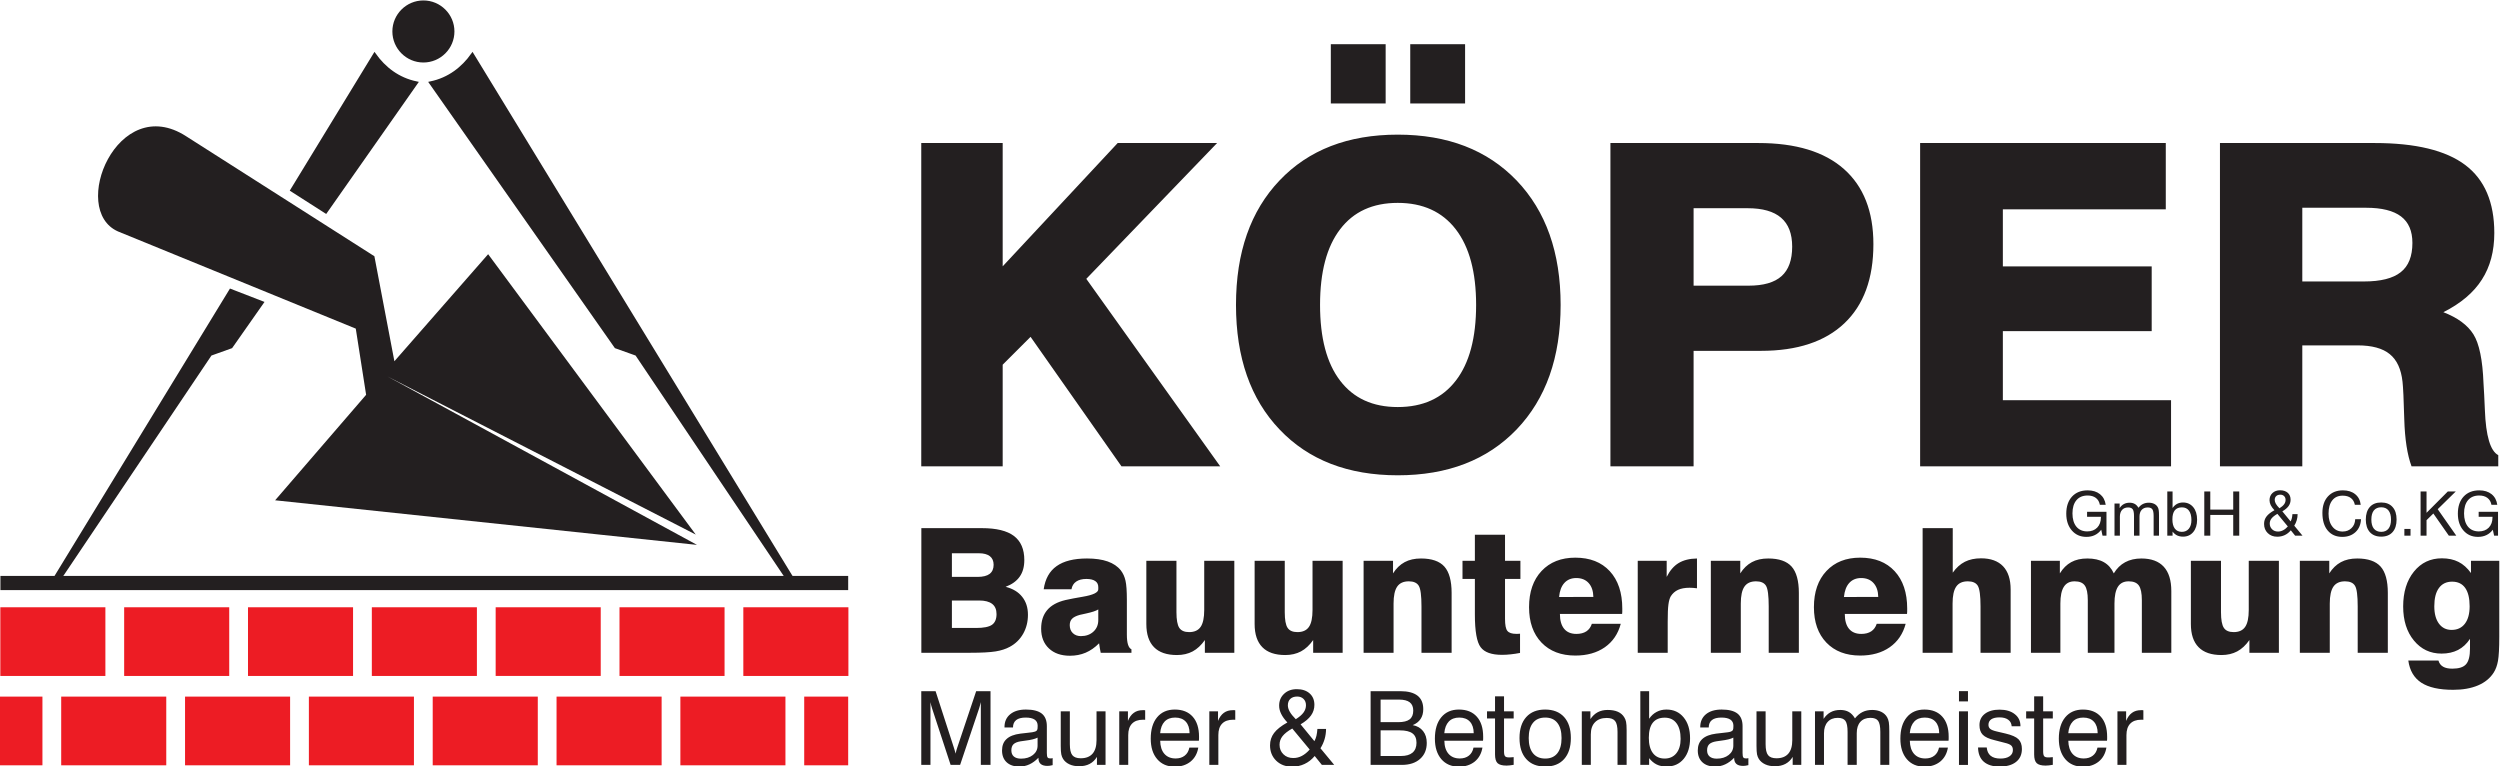 <?xml version="1.0" encoding="UTF-8" standalone="no"?>
<svg
   xmlns:dc="http://purl.org/dc/elements/1.1/"
   xmlns:cc="http://creativecommons.org/ns#"
   xmlns:rdf="http://www.w3.org/1999/02/22-rdf-syntax-ns#"
   xmlns:svg="http://www.w3.org/2000/svg"
   xmlns="http://www.w3.org/2000/svg"
   xmlns:sodipodi="http://sodipodi.sourceforge.net/DTD/sodipodi-0.dtd"
   xmlns:inkscape="http://www.inkscape.org/namespaces/inkscape"
   inkscape:version="1.0 (4035a4fb49, 2020-05-01)"
   sodipodi:docname="Logo.svg"
   viewBox="0 0 257.755 79.021"
   height="79.021"
   width="257.755"
   xml:space="preserve"
   id="svg2"
   version="1.1"><defs
     id="defs6"><clipPath
       id="clipPath18"
       clipPathUnits="userSpaceOnUse"><path
         id="path16"
         d="M 0,167.244 H 252.283 V 0 H 0 Z" /></clipPath></defs><sodipodi:namedview
     inkscape:current-layer="g10"
     inkscape:window-maximized="1"
     inkscape:window-y="22"
     inkscape:window-x="-8"
     inkscape:cy="70.766931"
     inkscape:cx="128.98199"
     inkscape:zoom="2.9385798"
     showgrid="false"
     inkscape:document-rotation="0"
     id="namedview4"
     inkscape:window-height="1027"
     inkscape:window-width="1920"
     inkscape:pageshadow="2"
     inkscape:pageopacity="0"
     guidetolerance="10"
     gridtolerance="10"
     objecttolerance="10"
     borderopacity="1"
     bordercolor="#666666"
     pagecolor="#ffffff" /><g
     transform="matrix(1.333,0,0,-1.333,-39.207,182.263)"
     inkscape:label="Logo"
     inkscape:groupmode="layer"
     id="g10"><g
       id="g12"><g
         clip-path="url(#clipPath18)"
         id="g14"><g
           transform="translate(62.161,136.697)"
           id="g20"><path
             id="path22"
             style="fill:#231f20;fill-opacity:1;fill-rule:evenodd;stroke:none"
             d="M 0,0 C 1.323,0 2.4,-1.077 2.4,-2.399 2.4,-3.722 1.323,-4.8 0,-4.8 c -1.322,0 -2.4,1.078 -2.4,2.401 C -2.4,-1.077 -1.322,0 0,0" /></g><g
           transform="translate(65.954,132.525)"
           id="g24"><path
             id="path26"
             style="fill:#231f20;fill-opacity:1;fill-rule:evenodd;stroke:none"
             d="m 0,0 24.725,-40.496 -0.406,-0.014 -11.631,17.307 -1.601,0.572 -14.329,20.433 C -1.803,-1.895 -0.754,-1.06 0,0" /></g><g
           transform="translate(65.954,132.525)"
           id="g28"><path
             id="path30"
             style="fill:none;stroke:#231f20;stroke-width:0.216;stroke-linecap:butt;stroke-linejoin:miter;stroke-miterlimit:2.613;stroke-dasharray:none;stroke-opacity:1"
             d="m 0,0 24.725,-40.496 -0.406,-0.014 -11.631,17.307 -1.601,0.572 -14.329,20.433 C -1.803,-1.895 -0.754,-1.06 0,0 Z" /></g><g
           transform="translate(29.446,91.638)"
           id="g32"><path
             id="path34"
             style="fill:none;stroke:#231f20;stroke-width:1.097;stroke-linecap:butt;stroke-linejoin:miter;stroke-miterlimit:2.613;stroke-dasharray:none;stroke-opacity:1"
             d="M 0,0 H 65.57" /></g><path
           id="path36"
           style="fill:#ed1c24;fill-opacity:1;fill-rule:nonzero;stroke:none"
           d="m 29.438,89.762 h 8.126 v -5.313 h -8.126 z" /><path
           id="path38"
           style="fill:#ed1c24;fill-opacity:1;fill-rule:nonzero;stroke:none"
           d="m 29.405,82.852 h 3.29 v -5.314 h -3.29 z" /><path
           id="path40"
           style="fill:#ed1c24;fill-opacity:1;fill-rule:nonzero;stroke:none"
           d="m 39.016,89.762 h 8.126 v -5.313 h -8.126 z" /><path
           id="path42"
           style="fill:#ed1c24;fill-opacity:1;fill-rule:nonzero;stroke:none"
           d="m 34.146,82.852 h 8.126 v -5.314 h -8.126 z" /><path
           id="path44"
           style="fill:#ed1c24;fill-opacity:1;fill-rule:nonzero;stroke:none"
           d="M 48.594,89.762 H 56.72 V 84.449 H 48.594 Z" /><path
           id="path46"
           style="fill:#ed1c24;fill-opacity:1;fill-rule:nonzero;stroke:none"
           d="m 43.725,82.852 h 8.126 v -5.314 h -8.126 z" /><path
           id="path48"
           style="fill:#ed1c24;fill-opacity:1;fill-rule:nonzero;stroke:none"
           d="m 58.172,89.762 h 8.127 v -5.313 h -8.127 z" /><path
           id="path50"
           style="fill:#ed1c24;fill-opacity:1;fill-rule:nonzero;stroke:none"
           d="m 53.303,82.852 h 8.126 v -5.314 h -8.126 z" /><path
           id="path52"
           style="fill:#ed1c24;fill-opacity:1;fill-rule:nonzero;stroke:none"
           d="m 67.75,89.762 h 8.127 V 84.449 H 67.75 Z" /><path
           id="path54"
           style="fill:#ed1c24;fill-opacity:1;fill-rule:nonzero;stroke:none"
           d="m 62.881,82.852 h 8.127 v -5.314 h -8.127 z" /><path
           id="path56"
           style="fill:#ed1c24;fill-opacity:1;fill-rule:nonzero;stroke:none"
           d="m 77.328,89.762 h 8.126 v -5.313 h -8.126 z" /><path
           id="path58"
           style="fill:#ed1c24;fill-opacity:1;fill-rule:nonzero;stroke:none"
           d="m 72.459,82.852 h 8.127 v -5.314 h -8.127 z" /><path
           id="path60"
           style="fill:#ed1c24;fill-opacity:1;fill-rule:nonzero;stroke:none"
           d="m 86.906,89.762 h 8.127 v -5.313 h -8.127 z" /><path
           id="path62"
           style="fill:#ed1c24;fill-opacity:1;fill-rule:nonzero;stroke:none"
           d="m 82.037,82.852 h 8.126 v -5.314 h -8.126 z" /><path
           id="path64"
           style="fill:#ed1c24;fill-opacity:1;fill-rule:nonzero;stroke:none"
           d="m 91.615,82.852 h 3.401 v -5.314 h -3.401 z" /><g
           transform="translate(67.168,117.071)"
           id="g66"><path
             id="path68"
             style="fill:#231f20;fill-opacity:1;fill-rule:evenodd;stroke:none"
             d="m 0,0 -7.251,-8.28 -1.547,8.121 -14.555,9.277 c -5.314,3.442 -9.068,-5.686 -5.278,-7.358 l 18.393,-7.517 0.8,-5.119 -7.038,-8.159 32.629,-3.449 -23.945,13.03 23.85,-12.233 L 0,0" /></g><g
           transform="translate(47.245,114.281)"
           id="g70"><path
             id="path72"
             style="fill:#231f20;fill-opacity:1;fill-rule:evenodd;stroke:none"
             d="m 0,0 -13.585,-22.252 0.405,-0.014 11.632,17.307 1.599,0.572 2.408,3.434 z" /></g><g
           transform="translate(47.245,114.281)"
           id="g74"><path
             id="path76"
             style="fill:none;stroke:#231f20;stroke-width:0.216;stroke-linecap:butt;stroke-linejoin:miter;stroke-miterlimit:2.613;stroke-dasharray:none;stroke-opacity:1"
             d="m 0,0 -13.585,-22.252 0.405,-0.014 11.632,17.307 1.599,0.572 2.408,3.434 z" /></g><g
           transform="translate(58.383,132.525)"
           id="g78"><path
             id="path80"
             style="fill:#231f20;fill-opacity:1;fill-rule:evenodd;stroke:none"
             d="m 0,0 -6.413,-10.506 2.644,-1.69 7.012,9.998 C 1.804,-1.895 0.755,-1.06 0,0" /></g><g
           transform="translate(58.383,132.525)"
           id="g82"><path
             id="path84"
             style="fill:none;stroke:#231f20;stroke-width:0.216;stroke-linecap:butt;stroke-linejoin:miter;stroke-miterlimit:2.613;stroke-dasharray:none;stroke-opacity:1"
             d="m 0,0 -6.413,-10.506 2.644,-1.69 7.012,9.998 C 1.804,-1.895 0.755,-1.06 0,0 Z" /></g><g
           transform="translate(100.668,100.665)"
           id="g86"><path
             id="path88"
             style="fill:#231f20;fill-opacity:1;fill-rule:evenodd;stroke:none"
             d="m 0,0 v 25.004 h 6.298 v -9.537 l 8.895,9.537 h 7.69 L 12.765,14.499 23.121,0 H 15.484 L 8.455,10.013 6.298,7.858 V 0 Z m 30.845,12.481 c 0,-2.549 0.514,-4.503 1.553,-5.858 1.037,-1.36 2.519,-2.04 4.456,-2.04 1.945,0 3.441,0.68 4.49,2.04 1.049,1.355 1.572,3.309 1.572,5.858 0,2.534 -0.523,4.485 -1.572,5.848 -1.049,1.361 -2.545,2.045 -4.49,2.045 -1.937,0 -3.419,-0.678 -4.456,-2.04 -1.039,-1.356 -1.553,-3.309 -1.553,-5.853 m -6.502,0 c 0,4.063 1.123,7.272 3.373,9.631 2.242,2.359 5.289,3.54 9.138,3.54 3.859,0 6.923,-1.181 9.196,-3.547 2.265,-2.369 3.402,-5.573 3.402,-9.624 0,-4.055 -1.137,-7.26 -3.402,-9.629 -2.273,-2.365 -5.337,-3.548 -9.196,-3.548 -3.849,0 -6.896,1.183 -9.138,3.541 -2.25,2.358 -3.373,5.569 -3.373,9.636 m 13.478,20.166 h 4.242 v -4.583 h -4.242 z m -6.143,0 h 4.241 V 28.064 H 31.678 Z M 59.737,13.971 h 4.247 c 1.154,0 2.006,0.243 2.555,0.737 0.551,0.492 0.823,1.256 0.823,2.281 0,0.997 -0.284,1.745 -0.859,2.237 -0.573,0.493 -1.435,0.736 -2.589,0.736 H 59.737 Z M 53.304,0 v 25.004 h 11.444 c 2.898,0 5.104,-0.672 6.617,-2.011 1.518,-1.344 2.279,-3.28 2.279,-5.811 0,-2.66 -0.749,-4.701 -2.243,-6.12 C 69.907,9.643 67.755,8.93 64.951,8.93 H 59.737 V 0 Z M 77.258,0 V 25.004 H 96.259 V 19.875 H 83.657 V 15.46 H 95.169 V 10.455 H 83.657 V 5.111 H 96.666 V 0 Z m 29.56,14.296 h 4.767 c 1.289,0 2.237,0.236 2.839,0.712 0.611,0.475 0.91,1.235 0.91,2.271 0,0.922 -0.293,1.6 -0.88,2.047 -0.59,0.445 -1.488,0.671 -2.699,0.671 h -4.937 z M 100.449,0 v 25.004 h 11.966 c 3.17,0 5.504,-0.568 7.005,-1.698 1.5,-1.13 2.249,-2.885 2.249,-5.262 0,-1.402 -0.318,-2.607 -0.962,-3.604 -0.637,-1.002 -1.629,-1.841 -2.978,-2.521 1.093,-0.422 1.872,-0.991 2.323,-1.709 0.452,-0.717 0.713,-1.982 0.782,-3.795 0.035,-0.504 0.069,-1.194 0.105,-2.052 0.075,-2.015 0.422,-3.18 1.036,-3.5 V 0 h -6.709 c -0.326,0.882 -0.516,2.092 -0.561,3.633 -0.041,1.537 -0.088,2.504 -0.135,2.904 -0.105,0.973 -0.43,1.685 -0.986,2.137 -0.547,0.453 -1.384,0.679 -2.491,0.679 h -4.275 V 0 h -6.369" /></g><g
           transform="translate(101.38,82.426)"
           id="g90"><path
             id="path92"
             style="fill:#231f20;fill-opacity:1;fill-rule:evenodd;stroke:none"
             d="m 0,0 v -4.856 h -0.711 v 5.702 h 1.107 l 1.413,-4.364 c 0.041,-0.124 0.069,-0.22 0.089,-0.289 0.02,-0.068 0.034,-0.128 0.045,-0.178 0.021,0.092 0.042,0.18 0.062,0.254 0.022,0.075 0.044,0.147 0.067,0.213 l 1.463,4.364 h 1.11 V -4.856 H 3.896 V 0 C 3.877,-0.081 3.857,-0.165 3.832,-0.248 3.811,-0.331 3.785,-0.415 3.759,-0.498 L 2.293,-4.856 H 1.559 l -1.43,4.358 C 0.102,-0.425 0.08,-0.348 0.059,-0.265 0.039,-0.183 0.019,-0.095 0,0 M 8.351,-4.303 C 8.134,-4.529 7.903,-4.699 7.659,-4.813 7.415,-4.927 7.159,-4.985 6.884,-4.985 c -0.424,0 -0.754,0.111 -0.992,0.332 -0.236,0.219 -0.356,0.525 -0.356,0.915 0,0.378 0.116,0.671 0.35,0.884 0.234,0.218 0.59,0.355 1.066,0.416 0.123,0.014 0.287,0.033 0.491,0.056 0.355,0.032 0.571,0.069 0.651,0.103 0.08,0.03 0.133,0.07 0.159,0.123 0.028,0.05 0.039,0.158 0.039,0.327 0,0.212 -0.078,0.369 -0.232,0.475 -0.156,0.106 -0.387,0.159 -0.7,0.159 -0.321,0 -0.566,-0.066 -0.729,-0.192 C 6.467,-1.518 6.383,-1.71 6.383,-1.962 H 5.726 v 0.031 c 0,0.418 0.146,0.748 0.442,0.992 0.295,0.243 0.698,0.364 1.215,0.364 0.555,0 0.962,-0.105 1.226,-0.312 0.261,-0.208 0.393,-0.534 0.393,-0.974 v -2.074 c 0,-0.177 0.018,-0.294 0.058,-0.344 0.038,-0.053 0.106,-0.077 0.207,-0.077 0.022,0 0.046,0 0.077,0.002 0.03,0.004 0.065,0.01 0.107,0.021 V -4.874 C 9.366,-4.895 9.291,-4.914 9.229,-4.92 9.163,-4.93 9.104,-4.934 9.046,-4.934 c -0.232,0 -0.405,0.05 -0.521,0.151 -0.116,0.099 -0.174,0.254 -0.174,0.458 z M 8.285,-2.746 C 8.098,-2.847 7.781,-2.927 7.329,-2.982 7.168,-3.004 7.049,-3.021 6.968,-3.033 6.716,-3.074 6.533,-3.151 6.423,-3.257 6.312,-3.366 6.257,-3.524 6.257,-3.731 c 0,-0.206 0.063,-0.364 0.191,-0.475 0.131,-0.111 0.316,-0.167 0.554,-0.167 0.377,0 0.682,0.094 0.924,0.283 0.238,0.188 0.359,0.429 0.359,0.724 z m 2.496,2.035 v -2.543 c 0,-0.407 0.064,-0.691 0.192,-0.85 0.129,-0.159 0.344,-0.24 0.648,-0.24 0.404,0 0.708,0.118 0.916,0.356 0.206,0.236 0.308,0.586 0.308,1.045 v 2.232 h 0.697 v -4.145 h -0.665 v 0.619 c -0.146,-0.241 -0.333,-0.419 -0.561,-0.541 -0.229,-0.121 -0.499,-0.182 -0.809,-0.182 -0.29,0 -0.542,0.046 -0.756,0.147 -0.213,0.099 -0.377,0.237 -0.491,0.417 -0.065,0.1 -0.112,0.219 -0.14,0.353 -0.028,0.138 -0.043,0.352 -0.043,0.646 v 2.686 z m 3.821,-4.145 v 4.145 h 0.672 v -0.742 c 0.111,0.276 0.261,0.486 0.454,0.624 0.188,0.14 0.421,0.207 0.697,0.207 h 0.112 c 0.025,-0.002 0.047,-0.007 0.07,-0.012 V -1.37 c -0.018,0.003 -0.038,0.007 -0.061,0.007 -0.025,10e-4 -0.059,10e-4 -0.105,10e-4 -0.373,0 -0.656,-0.101 -0.851,-0.304 -0.195,-0.202 -0.293,-0.496 -0.293,-0.884 v -2.306 z m 3.164,2.451 h 2.275 c -0.002,0.385 -0.101,0.683 -0.295,0.894 -0.194,0.211 -0.469,0.316 -0.823,0.316 -0.343,0 -0.614,-0.102 -0.812,-0.309 -0.197,-0.208 -0.313,-0.508 -0.345,-0.901 m 2.259,-1.113 h 0.69 c -0.075,-0.456 -0.274,-0.817 -0.596,-1.081 -0.323,-0.26 -0.73,-0.395 -1.219,-0.395 -0.577,0 -1.031,0.194 -1.362,0.582 -0.335,0.387 -0.5,0.915 -0.5,1.584 0,0.706 0.163,1.259 0.494,1.656 0.33,0.398 0.787,0.597 1.368,0.597 0.595,0 1.055,-0.185 1.383,-0.552 0.326,-0.364 0.49,-0.881 0.49,-1.551 0,-0.086 0,-0.147 -0.002,-0.188 -0.001,-0.042 -0.004,-0.084 -0.009,-0.121 h -2.993 c 0.009,-0.437 0.115,-0.775 0.324,-1.013 0.21,-0.238 0.5,-0.359 0.871,-0.359 0.285,0 0.518,0.073 0.703,0.22 0.186,0.144 0.305,0.352 0.358,0.621 m 1.544,-1.338 v 4.145 h 0.673 v -0.742 c 0.111,0.276 0.26,0.486 0.451,0.624 0.19,0.14 0.423,0.207 0.7,0.207 h 0.112 c 0.024,-0.002 0.047,-0.007 0.07,-0.012 V -1.37 c -0.018,0.003 -0.038,0.007 -0.062,0.007 -0.024,10e-4 -0.059,10e-4 -0.105,10e-4 -0.372,0 -0.655,-0.101 -0.85,-0.304 -0.196,-0.202 -0.291,-0.496 -0.291,-0.884 v -2.306 z m 6.687,3.534 c 0.269,0.169 0.471,0.34 0.598,0.515 0.127,0.175 0.191,0.365 0.191,0.566 0,0.2 -0.063,0.363 -0.187,0.486 -0.126,0.125 -0.289,0.186 -0.495,0.186 -0.225,0 -0.4,-0.061 -0.528,-0.181 -0.128,-0.12 -0.191,-0.288 -0.191,-0.501 0,-0.154 0.048,-0.317 0.145,-0.488 0.098,-0.174 0.252,-0.368 0.467,-0.583 m -0.272,-0.72 c -0.352,-0.2 -0.602,-0.398 -0.755,-0.594 -0.151,-0.194 -0.228,-0.415 -0.228,-0.66 0,-0.299 0.098,-0.544 0.299,-0.739 0.198,-0.194 0.45,-0.29 0.761,-0.29 0.234,0 0.457,0.052 0.668,0.165 0.21,0.111 0.411,0.275 0.603,0.492 z m -0.378,0.468 c -0.22,0.233 -0.38,0.457 -0.482,0.668 -0.103,0.207 -0.155,0.42 -0.155,0.633 0,0.373 0.127,0.676 0.384,0.917 0.253,0.238 0.58,0.357 0.979,0.357 0.419,0 0.75,-0.11 0.995,-0.328 0.245,-0.217 0.369,-0.513 0.369,-0.885 0,-0.3 -0.086,-0.574 -0.259,-0.817 -0.172,-0.244 -0.441,-0.475 -0.809,-0.69 l 1.068,-1.302 c 0.068,0.122 0.117,0.257 0.158,0.414 0.036,0.155 0.061,0.332 0.075,0.533 h 0.669 c -0.002,-0.279 -0.04,-0.542 -0.113,-0.789 -0.073,-0.247 -0.179,-0.484 -0.32,-0.708 l 1.064,-1.285 h -0.955 l -0.554,0.688 c -0.231,-0.275 -0.491,-0.48 -0.785,-0.616 -0.292,-0.14 -0.615,-0.21 -0.967,-0.21 -0.502,0 -0.911,0.155 -1.23,0.466 -0.314,0.309 -0.473,0.705 -0.473,1.184 0,0.364 0.104,0.682 0.312,0.956 0.207,0.276 0.55,0.547 1.029,0.814 m 6.438,-3.282 v 5.702 h 2.299 c 0.592,0 1.034,-0.117 1.332,-0.35 0.294,-0.233 0.441,-0.577 0.441,-1.042 0,-0.297 -0.067,-0.549 -0.205,-0.756 -0.137,-0.209 -0.341,-0.369 -0.611,-0.478 0.345,-0.064 0.61,-0.218 0.801,-0.459 0.191,-0.24 0.286,-0.546 0.286,-0.915 0,-0.521 -0.171,-0.934 -0.52,-1.242 -0.345,-0.307 -0.813,-0.46 -1.406,-0.46 z m 0.773,3.305 h 1.36 c 0.4,0 0.694,0.072 0.883,0.215 0.189,0.146 0.282,0.373 0.282,0.679 0,0.288 -0.09,0.502 -0.271,0.642 -0.18,0.14 -0.458,0.21 -0.833,0.21 h -1.421 z m 0,-2.617 h 1.574 c 0.393,0 0.692,0.086 0.898,0.261 0.201,0.176 0.304,0.426 0.304,0.76 0,0.332 -0.104,0.575 -0.311,0.728 -0.208,0.155 -0.535,0.234 -0.979,0.234 h -1.486 z m 4.926,1.763 h 2.276 c -0.003,0.385 -0.101,0.683 -0.295,0.894 -0.193,0.211 -0.468,0.316 -0.824,0.316 -0.342,0 -0.614,-0.102 -0.811,-0.309 -0.195,-0.208 -0.313,-0.508 -0.346,-0.901 m 2.26,-1.113 h 0.691 c -0.077,-0.456 -0.275,-0.817 -0.596,-1.081 -0.326,-0.26 -0.732,-0.395 -1.222,-0.395 -0.573,0 -1.027,0.194 -1.362,0.582 -0.331,0.387 -0.498,0.915 -0.498,1.584 0,0.706 0.165,1.259 0.495,1.656 0.329,0.398 0.785,0.597 1.365,0.597 0.597,0 1.057,-0.185 1.383,-0.552 0.327,-0.364 0.491,-0.881 0.491,-1.551 0,-0.086 0,-0.147 -10e-4,-0.188 0,-0.042 -0.006,-0.084 -0.011,-0.121 h -2.99 c 0.006,-0.437 0.115,-0.775 0.324,-1.013 0.208,-0.238 0.498,-0.359 0.869,-0.359 0.286,0 0.52,0.073 0.705,0.22 0.184,0.144 0.304,0.352 0.357,0.621 m 2.36,-0.294 c 0,-0.186 0.027,-0.311 0.08,-0.372 0.052,-0.061 0.151,-0.092 0.292,-0.092 0.04,0 0.091,0 0.149,0.003 0.058,0.003 0.134,0.006 0.225,0.018 V -4.85 c -0.115,-0.02 -0.218,-0.034 -0.31,-0.045 -0.092,-0.012 -0.174,-0.015 -0.246,-0.015 -0.326,0 -0.557,0.063 -0.69,0.188 -0.13,0.125 -0.196,0.351 -0.196,0.673 v 2.785 h -0.62 v 0.553 h 0.62 v 1.157 h 0.696 v -1.157 h 0.746 v -0.553 h -0.746 z m 1.91,1.034 c 0,-0.514 0.111,-0.907 0.331,-1.179 0.223,-0.272 0.537,-0.409 0.947,-0.409 0.408,0 0.72,0.137 0.936,0.409 0.217,0.272 0.326,0.665 0.326,1.179 0,0.511 -0.109,0.901 -0.326,1.174 -0.216,0.274 -0.528,0.409 -0.936,0.409 -0.414,0 -0.73,-0.135 -0.948,-0.408 -0.221,-0.272 -0.33,-0.661 -0.33,-1.175 m -0.712,0 c 0,0.693 0.173,1.236 0.52,1.621 0.348,0.387 0.834,0.582 1.463,0.582 0.629,0 1.119,-0.195 1.467,-0.578 0.347,-0.387 0.522,-0.928 0.522,-1.625 0,-0.697 -0.173,-1.24 -0.521,-1.627 -0.347,-0.387 -0.832,-0.58 -1.461,-0.58 -0.631,0 -1.119,0.193 -1.466,0.58 -0.35,0.385 -0.524,0.927 -0.524,1.627 m 7.581,-2.078 v 2.551 c 0,0.407 -0.064,0.692 -0.19,0.845 -0.125,0.157 -0.341,0.235 -0.645,0.235 -0.391,0 -0.692,-0.111 -0.907,-0.334 -0.216,-0.218 -0.323,-0.531 -0.323,-0.936 v -2.361 h -0.698 v 4.145 h 0.666 v -0.602 c 0.16,0.238 0.35,0.417 0.57,0.534 0.218,0.115 0.474,0.173 0.762,0.173 0.313,0 0.575,-0.045 0.791,-0.141 0.214,-0.096 0.377,-0.235 0.493,-0.425 0.066,-0.1 0.113,-0.219 0.141,-0.353 0.028,-0.136 0.044,-0.352 0.044,-0.645 v -2.686 z m 2.421,2.1 c 0,-0.515 0.105,-0.912 0.318,-1.192 0.212,-0.278 0.515,-0.418 0.906,-0.418 0.381,0 0.683,0.137 0.903,0.408 0.221,0.27 0.331,0.642 0.331,1.112 0,0.524 -0.106,0.932 -0.321,1.215 -0.212,0.283 -0.514,0.428 -0.907,0.428 -0.408,0 -0.716,-0.131 -0.922,-0.39 -0.205,-0.258 -0.308,-0.646 -0.308,-1.163 m -0.658,-2.1 v 5.702 h 0.681 v -2.133 c 0.16,0.234 0.353,0.411 0.581,0.53 0.223,0.121 0.479,0.182 0.762,0.182 0.55,0 0.992,-0.201 1.324,-0.605 0.334,-0.403 0.499,-0.942 0.499,-1.618 0,-0.667 -0.165,-1.197 -0.491,-1.591 -0.331,-0.397 -0.772,-0.596 -1.323,-0.596 -0.292,0 -0.548,0.053 -0.765,0.158 -0.219,0.107 -0.414,0.271 -0.587,0.492 v -0.521 z m 7.258,0.553 c -0.216,-0.226 -0.446,-0.396 -0.691,-0.51 -0.245,-0.114 -0.501,-0.172 -0.777,-0.172 -0.424,0 -0.752,0.111 -0.989,0.332 -0.238,0.219 -0.357,0.525 -0.357,0.915 0,0.378 0.117,0.671 0.35,0.884 0.235,0.218 0.59,0.355 1.067,0.416 0.12,0.014 0.285,0.033 0.491,0.056 0.354,0.032 0.571,0.069 0.65,0.103 0.08,0.03 0.133,0.07 0.16,0.123 0.026,0.05 0.038,0.158 0.038,0.327 0,0.212 -0.078,0.369 -0.232,0.475 -0.155,0.106 -0.39,0.159 -0.702,0.159 -0.321,0 -0.566,-0.066 -0.727,-0.192 -0.166,-0.131 -0.248,-0.323 -0.248,-0.575 h -0.657 v 0.031 c 0,0.418 0.148,0.748 0.44,0.992 0.295,0.243 0.701,0.364 1.217,0.364 0.554,0 0.962,-0.105 1.225,-0.312 0.262,-0.208 0.392,-0.534 0.392,-0.974 v -2.074 c 0,-0.177 0.02,-0.294 0.059,-0.344 0.037,-0.053 0.107,-0.077 0.208,-0.077 0.021,0 0.047,0 0.075,0.002 0.031,0.004 0.068,0.01 0.108,0.021 v -0.541 c -0.083,-0.021 -0.159,-0.04 -0.223,-0.046 -0.063,-0.01 -0.123,-0.014 -0.18,-0.014 -0.233,0 -0.406,0.05 -0.522,0.151 -0.115,0.099 -0.175,0.254 -0.175,0.458 z m -0.065,1.557 c -0.186,-0.101 -0.505,-0.181 -0.957,-0.236 -0.16,-0.022 -0.28,-0.039 -0.36,-0.051 -0.252,-0.041 -0.434,-0.118 -0.546,-0.224 -0.111,-0.109 -0.166,-0.267 -0.166,-0.474 0,-0.206 0.064,-0.364 0.193,-0.475 0.129,-0.111 0.315,-0.167 0.553,-0.167 0.376,0 0.682,0.094 0.923,0.283 0.24,0.188 0.36,0.429 0.36,0.724 z m 2.497,2.035 v -2.543 c 0,-0.407 0.063,-0.691 0.192,-0.85 0.126,-0.159 0.342,-0.24 0.648,-0.24 0.402,0 0.708,0.118 0.915,0.356 0.206,0.236 0.308,0.586 0.308,1.045 v 2.232 h 0.697 v -4.145 h -0.666 v 0.619 c -0.143,-0.241 -0.332,-0.419 -0.561,-0.541 -0.229,-0.121 -0.499,-0.182 -0.81,-0.182 -0.289,0 -0.54,0.046 -0.754,0.147 -0.212,0.099 -0.378,0.237 -0.492,0.417 -0.063,0.1 -0.111,0.219 -0.14,0.353 -0.026,0.138 -0.041,0.352 -0.041,0.646 v 2.686 z m 8.872,-4.145 v 2.551 c 0,0.416 -0.058,0.702 -0.171,0.858 -0.113,0.154 -0.311,0.23 -0.593,0.23 -0.334,0 -0.596,-0.105 -0.782,-0.313 -0.186,-0.208 -0.277,-0.499 -0.277,-0.875 v -2.451 h -0.709 v 2.551 c 0,0.416 -0.057,0.702 -0.17,0.858 -0.117,0.154 -0.309,0.23 -0.59,0.23 -0.332,0 -0.594,-0.106 -0.781,-0.316 -0.189,-0.211 -0.283,-0.502 -0.283,-0.872 v -2.451 h -0.696 v 4.145 h 0.665 v -0.584 c 0.156,0.233 0.337,0.405 0.551,0.519 0.211,0.114 0.457,0.17 0.743,0.17 0.257,0 0.478,-0.053 0.66,-0.157 0.185,-0.104 0.341,-0.269 0.472,-0.495 0.182,0.226 0.38,0.391 0.595,0.495 0.212,0.104 0.459,0.157 0.737,0.157 0.269,0 0.503,-0.05 0.7,-0.145 0.2,-0.097 0.352,-0.236 0.457,-0.421 0.061,-0.105 0.102,-0.231 0.13,-0.379 0.024,-0.146 0.037,-0.378 0.037,-0.696 v -2.609 z m 2.28,2.451 h 2.274 c -0.001,0.385 -0.099,0.683 -0.294,0.894 -0.191,0.211 -0.467,0.316 -0.822,0.316 -0.345,0 -0.616,-0.102 -0.812,-0.309 -0.196,-0.208 -0.314,-0.508 -0.346,-0.901 m 2.26,-1.113 h 0.688 c -0.075,-0.456 -0.271,-0.817 -0.593,-1.081 -0.325,-0.26 -0.732,-0.395 -1.222,-0.395 -0.573,0 -1.029,0.194 -1.362,0.582 -0.331,0.387 -0.499,0.915 -0.499,1.584 0,0.706 0.166,1.259 0.496,1.656 0.328,0.398 0.787,0.597 1.365,0.597 0.597,0 1.058,-0.185 1.384,-0.552 0.327,-0.364 0.49,-0.881 0.49,-1.551 0,-0.086 0,-0.147 -0.001,-0.188 0,-0.042 -0.005,-0.084 -0.01,-0.121 H 75.75 c 0.008,-0.437 0.118,-0.775 0.325,-1.013 0.209,-0.238 0.5,-0.359 0.87,-0.359 0.286,0 0.521,0.073 0.705,0.22 0.184,0.144 0.302,0.352 0.357,0.621 m 1.544,4.365 h 0.696 V 0.053 h -0.696 z m 0,-1.558 h 0.696 v -4.146 h -0.696 z m 1.475,-2.796 h 0.672 c 0.026,-0.283 0.125,-0.495 0.301,-0.641 0.179,-0.145 0.431,-0.218 0.754,-0.218 0.301,0 0.536,0.058 0.71,0.177 0.172,0.117 0.259,0.277 0.259,0.481 0,0.153 -0.043,0.27 -0.131,0.352 -0.087,0.083 -0.254,0.151 -0.505,0.21 l -0.779,0.201 c -0.438,0.104 -0.744,0.245 -0.914,0.42 -0.172,0.175 -0.257,0.423 -0.257,0.747 0,0.364 0.137,0.655 0.415,0.872 0.278,0.214 0.658,0.324 1.139,0.324 0.494,0 0.886,-0.117 1.177,-0.348 0.294,-0.228 0.439,-0.537 0.439,-0.924 v -0.014 h -0.678 c -0.016,0.217 -0.105,0.389 -0.271,0.508 -0.164,0.12 -0.385,0.18 -0.668,0.18 -0.279,0 -0.492,-0.047 -0.639,-0.147 -0.147,-0.099 -0.219,-0.241 -0.219,-0.431 0,-0.134 0.048,-0.238 0.138,-0.313 0.091,-0.077 0.262,-0.143 0.514,-0.201 l 0.673,-0.158 c 0.479,-0.113 0.809,-0.258 0.991,-0.435 0.181,-0.178 0.271,-0.429 0.271,-0.757 0,-0.432 -0.152,-0.766 -0.455,-1.004 -0.304,-0.241 -0.726,-0.359 -1.273,-0.359 -0.531,0 -0.939,0.129 -1.224,0.379 -0.284,0.252 -0.432,0.618 -0.44,1.099 m 5.036,-0.305 c 0,-0.186 0.028,-0.311 0.079,-0.372 0.053,-0.061 0.151,-0.092 0.292,-0.092 0.043,0 0.091,0 0.15,0.003 0.06,0.003 0.135,0.006 0.226,0.018 V -4.85 c -0.116,-0.02 -0.219,-0.034 -0.312,-0.045 -0.09,-0.012 -0.172,-0.015 -0.245,-0.015 -0.325,0 -0.557,0.063 -0.689,0.188 -0.131,0.125 -0.197,0.351 -0.197,0.673 v 2.785 h -0.619 v 0.553 h 0.619 v 1.157 h 0.696 v -1.157 h 0.747 v -0.553 h -0.747 z m 1.943,1.407 h 2.273 c -0.002,0.385 -0.099,0.683 -0.294,0.894 -0.193,0.211 -0.466,0.316 -0.822,0.316 -0.345,0 -0.615,-0.102 -0.811,-0.309 -0.198,-0.208 -0.315,-0.508 -0.346,-0.901 m 2.259,-1.113 h 0.689 c -0.075,-0.456 -0.273,-0.817 -0.597,-1.081 -0.322,-0.26 -0.728,-0.395 -1.219,-0.395 -0.574,0 -1.029,0.194 -1.362,0.582 -0.331,0.387 -0.501,0.915 -0.501,1.584 0,0.706 0.168,1.259 0.497,1.656 0.33,0.398 0.786,0.597 1.366,0.597 0.595,0 1.057,-0.185 1.384,-0.552 0.325,-0.364 0.49,-0.881 0.49,-1.551 0,-0.086 0,-0.147 -10e-4,-0.188 C 91.008,-2.908 91.005,-2.95 91,-2.987 h -2.992 c 0.008,-0.437 0.117,-0.775 0.325,-1.013 0.209,-0.238 0.499,-0.359 0.87,-0.359 0.284,0 0.518,0.073 0.703,0.22 0.186,0.144 0.303,0.352 0.358,0.621 m 1.544,-1.338 v 4.145 h 0.671 v -0.742 c 0.112,0.276 0.264,0.486 0.454,0.624 0.189,0.14 0.422,0.207 0.698,0.207 h 0.112 c 0.024,-0.002 0.047,-0.007 0.07,-0.012 V -1.37 c -0.018,0.003 -0.037,0.007 -0.061,0.007 -0.023,10e-4 -0.059,10e-4 -0.106,10e-4 -0.371,0 -0.655,-0.101 -0.849,-0.304 -0.194,-0.202 -0.293,-0.496 -0.293,-0.884 v -2.306 h -0.696" /></g><g
           transform="translate(103.038,92.111)"
           id="g94"><path
             id="path96"
             style="fill:#231f20;fill-opacity:1;fill-rule:evenodd;stroke:none"
             d="m 0,0 h 1.982 c 0.419,0 0.733,0.078 0.936,0.232 0.204,0.155 0.309,0.391 0.309,0.705 0,0.293 -0.098,0.514 -0.29,0.664 -0.191,0.15 -0.476,0.227 -0.85,0.227 H 0 Z m 0,-3.95 h 1.865 c 0.588,0 1.002,0.081 1.236,0.245 0.233,0.163 0.351,0.441 0.351,0.826 0,0.351 -0.109,0.613 -0.336,0.79 -0.224,0.173 -0.558,0.263 -1.002,0.263 H 0 Z m -2.363,-1.919 v 9.64 h 4.68 C 3.438,3.771 4.264,3.569 4.799,3.166 5.333,2.76 5.601,2.141 5.601,1.304 5.601,0.784 5.483,0.355 5.243,0.018 5.005,-0.323 4.642,-0.583 4.154,-0.767 c 0.56,-0.143 0.987,-0.4 1.282,-0.774 0.299,-0.375 0.446,-0.835 0.446,-1.39 0,-0.54 -0.123,-1.028 -0.369,-1.465 C 5.266,-4.831 4.919,-5.172 4.475,-5.41 4.174,-5.575 3.81,-5.693 3.383,-5.763 2.956,-5.833 2.295,-5.869 1.407,-5.869 Z m 13.685,3.352 C 11.144,-2.63 10.828,-2.733 10.379,-2.83 10.16,-2.873 9.994,-2.91 9.882,-2.94 9.601,-3.021 9.402,-3.121 9.289,-3.243 9.171,-3.364 9.115,-3.529 9.115,-3.735 c 0,-0.252 0.078,-0.458 0.235,-0.611 0.158,-0.154 0.366,-0.235 0.623,-0.235 0.397,0 0.721,0.115 0.971,0.345 0.253,0.23 0.378,0.531 0.378,0.902 z m 2.565,-3.352 h -2.376 c -0.027,0.115 -0.049,0.231 -0.069,0.353 -0.02,0.124 -0.038,0.248 -0.057,0.381 -0.324,-0.328 -0.674,-0.571 -1.042,-0.728 -0.368,-0.156 -0.774,-0.235 -1.215,-0.235 -0.682,0 -1.225,0.189 -1.626,0.568 -0.4,0.377 -0.599,0.886 -0.599,1.528 0,0.588 0.156,1.068 0.467,1.435 0.312,0.371 0.785,0.628 1.417,0.778 0.35,0.078 0.792,0.164 1.332,0.254 0.801,0.135 1.203,0.325 1.203,0.578 v 0.168 c 0,0.206 -0.08,0.363 -0.233,0.466 -0.154,0.109 -0.385,0.165 -0.69,0.165 -0.333,0 -0.595,-0.071 -0.788,-0.205 C 9.416,-0.498 9.293,-0.697 9.248,-0.957 H 7.1 c 0.114,0.802 0.447,1.4 0.998,1.79 0.552,0.394 1.336,0.591 2.353,0.591 0.631,0 1.165,-0.077 1.599,-0.23 0.434,-0.154 0.775,-0.384 1.018,-0.694 0.17,-0.222 0.291,-0.485 0.36,-0.796 0.07,-0.307 0.105,-0.801 0.105,-1.479 v -2.699 c 0,-0.323 0.03,-0.577 0.088,-0.761 0.059,-0.187 0.146,-0.31 0.266,-0.364 z m 7.957,7.116 v -7.116 h -2.278 v 0.985 c -0.279,-0.398 -0.595,-0.691 -0.943,-0.879 -0.351,-0.186 -0.757,-0.281 -1.213,-0.281 -0.788,0 -1.379,0.201 -1.775,0.606 -0.397,0.403 -0.596,1.001 -0.596,1.796 v 4.889 h 2.329 V -2.73 c 0,-0.588 0.074,-0.989 0.218,-1.209 0.149,-0.222 0.401,-0.331 0.762,-0.331 0.408,0 0.703,0.134 0.888,0.401 0.186,0.267 0.28,0.706 0.28,1.312 v 3.804 z m 8.378,0 v -7.116 h -2.28 v 0.985 c -0.278,-0.398 -0.593,-0.691 -0.944,-0.879 -0.35,-0.186 -0.756,-0.281 -1.212,-0.281 -0.787,0 -1.379,0.201 -1.774,0.606 -0.398,0.403 -0.598,1.001 -0.598,1.796 v 4.889 h 2.331 V -2.73 c 0,-0.588 0.073,-0.989 0.219,-1.209 0.148,-0.222 0.4,-0.331 0.761,-0.331 0.409,0 0.704,0.134 0.889,0.401 0.186,0.267 0.279,0.706 0.279,1.312 v 3.804 z m 1.621,-7.116 v 7.116 h 2.276 V 0.272 c 0.245,0.387 0.546,0.677 0.899,0.868 0.353,0.19 0.774,0.284 1.261,0.284 0.834,0 1.436,-0.209 1.811,-0.625 0.372,-0.417 0.561,-1.098 0.561,-2.038 v -4.63 H 36.32 v 3.582 c 0,0.839 -0.068,1.37 -0.211,1.6 -0.138,0.229 -0.397,0.344 -0.771,0.344 -0.409,0 -0.708,-0.136 -0.897,-0.41 -0.187,-0.272 -0.28,-0.708 -0.28,-1.306 v -3.81 z m 7.65,5.711 v 1.405 h 0.957 v 2.014 h 2.332 V 1.247 h 1.19 v -1.405 h -1.19 v -3.085 c 0,-0.472 0.058,-0.782 0.182,-0.933 0.124,-0.154 0.35,-0.23 0.687,-0.23 0.075,0 0.132,0 0.173,0.003 0.042,0 0.083,0.007 0.119,0.01 v -1.488 c -0.243,-0.047 -0.48,-0.085 -0.714,-0.108 -0.234,-0.027 -0.458,-0.04 -0.679,-0.04 -0.807,0 -1.358,0.193 -1.654,0.591 -0.298,0.394 -0.446,1.237 -0.446,2.525 v 2.755 z m 7.469,-1.397 2.652,0.007 c -0.01,0.458 -0.13,0.814 -0.363,1.072 -0.232,0.257 -0.554,0.388 -0.959,0.388 -0.386,0 -0.691,-0.128 -0.922,-0.381 -0.228,-0.25 -0.365,-0.615 -0.408,-1.086 m 2.534,-2.073 h 2.237 c -0.208,-0.783 -0.621,-1.386 -1.233,-1.815 -0.613,-0.426 -1.374,-0.641 -2.28,-0.641 -1.104,0 -1.977,0.335 -2.618,1.004 -0.641,0.67 -0.962,1.581 -0.962,2.739 0,1.176 0.323,2.112 0.968,2.799 0.647,0.686 1.515,1.03 2.612,1.03 1.131,0 2.017,-0.348 2.664,-1.045 0.643,-0.699 0.967,-1.663 0.967,-2.893 0,-0.113 0,-0.2 -10e-4,-0.26 -0.002,-0.061 -0.007,-0.108 -0.012,-0.153 h -4.811 c 0,-0.501 0.108,-0.886 0.326,-1.15 0.214,-0.263 0.532,-0.397 0.952,-0.397 0.307,0 0.565,0.067 0.766,0.197 0.2,0.133 0.343,0.328 0.425,0.585 m 3.55,-2.241 v 7.116 h 2.239 V 0.002 c 0.248,0.491 0.558,0.848 0.929,1.072 0.371,0.223 0.843,0.341 1.415,0.35 v -2.305 c -0.1,0.011 -0.199,0.024 -0.298,0.031 -0.098,0.007 -0.191,0.011 -0.277,0.011 -0.359,0 -0.655,-0.056 -0.89,-0.163 -0.232,-0.108 -0.419,-0.272 -0.56,-0.494 -0.086,-0.148 -0.148,-0.362 -0.184,-0.64 -0.039,-0.277 -0.056,-0.724 -0.056,-1.343 v -2.39 z m 5.654,0 v 7.116 h 2.277 V 0.272 c 0.245,0.387 0.545,0.677 0.898,0.868 0.352,0.19 0.774,0.284 1.262,0.284 0.834,0 1.436,-0.209 1.811,-0.625 0.371,-0.417 0.561,-1.098 0.561,-2.038 v -4.63 h -2.332 v 3.582 c 0,0.839 -0.068,1.37 -0.21,1.6 -0.139,0.229 -0.398,0.344 -0.772,0.344 -0.408,0 -0.708,-0.136 -0.896,-0.41 -0.188,-0.272 -0.281,-0.708 -0.281,-1.306 v -3.81 z m 10.295,4.314 2.653,0.007 c -0.008,0.458 -0.13,0.814 -0.364,1.072 -0.232,0.257 -0.551,0.388 -0.959,0.388 -0.384,0 -0.689,-0.128 -0.92,-0.381 -0.228,-0.25 -0.365,-0.615 -0.41,-1.086 m 2.535,-2.073 h 2.239 c -0.207,-0.783 -0.622,-1.386 -1.235,-1.815 -0.613,-0.426 -1.375,-0.641 -2.279,-0.641 -1.105,0 -1.979,0.335 -2.62,1.004 -0.641,0.67 -0.962,1.581 -0.962,2.739 0,1.176 0.324,2.112 0.97,2.799 0.645,0.686 1.513,1.03 2.612,1.03 1.13,0 2.016,-0.348 2.662,-1.045 0.646,-0.699 0.97,-1.663 0.97,-2.893 0,-0.113 0,-0.2 -0.002,-0.26 -0.003,-0.061 -0.007,-0.108 -0.012,-0.153 h -4.812 c 0,-0.501 0.107,-0.886 0.325,-1.15 0.216,-0.263 0.534,-0.397 0.952,-0.397 0.309,0 0.566,0.067 0.766,0.197 0.201,0.133 0.343,0.328 0.426,0.585 m 3.551,-2.241 v 9.64 h 2.33 V 0.326 c 0.271,0.383 0.583,0.663 0.936,0.843 0.353,0.178 0.771,0.268 1.252,0.268 0.747,0 1.313,-0.207 1.704,-0.614 0.39,-0.41 0.586,-1.011 0.586,-1.793 V -5.869 H 79.56 v 3.582 c 0,0.839 -0.071,1.37 -0.211,1.6 -0.14,0.229 -0.398,0.344 -0.772,0.344 -0.411,0 -0.711,-0.136 -0.898,-0.41 -0.188,-0.272 -0.281,-0.708 -0.281,-1.306 v -3.81 z m 8.379,0 v 7.116 h 2.236 V 0.272 c 0.239,0.387 0.528,0.677 0.876,0.868 0.347,0.19 0.762,0.284 1.247,0.284 0.513,0 0.94,-0.094 1.278,-0.284 0.339,-0.191 0.594,-0.481 0.771,-0.868 0.231,0.384 0.522,0.671 0.88,0.863 0.355,0.192 0.773,0.289 1.252,0.289 0.764,0 1.34,-0.214 1.73,-0.635 0.392,-0.423 0.587,-1.052 0.587,-1.886 v -4.772 h -2.279 v 4.067 c 0,0.541 -0.078,0.918 -0.231,1.134 -0.155,0.219 -0.418,0.325 -0.789,0.325 -0.375,0 -0.653,-0.14 -0.831,-0.42 -0.178,-0.281 -0.267,-0.712 -0.267,-1.296 v -3.81 h -2.063 v 4.067 c 0,0.541 -0.078,0.918 -0.233,1.134 -0.154,0.219 -0.417,0.325 -0.788,0.325 -0.374,0 -0.651,-0.14 -0.829,-0.42 -0.181,-0.281 -0.271,-0.712 -0.271,-1.296 v -3.81 z m 19.177,7.116 v -7.116 h -2.281 v 0.985 c -0.278,-0.398 -0.593,-0.691 -0.944,-0.879 -0.351,-0.186 -0.755,-0.281 -1.213,-0.281 -0.787,0 -1.378,0.201 -1.773,0.606 -0.399,0.403 -0.597,1.001 -0.597,1.796 v 4.889 h 2.33 V -2.73 c 0,-0.588 0.074,-0.989 0.22,-1.209 0.145,-0.222 0.4,-0.331 0.761,-0.331 0.407,0 0.702,0.134 0.886,0.401 0.187,0.267 0.28,0.706 0.28,1.312 v 3.804 z m 1.62,-7.116 v 7.116 h 2.277 V 0.272 c 0.245,0.387 0.546,0.677 0.898,0.868 0.351,0.19 0.775,0.284 1.261,0.284 0.833,0 1.437,-0.209 1.811,-0.625 0.372,-0.417 0.559,-1.098 0.559,-2.038 v -4.63 h -2.33 v 3.582 c 0,0.839 -0.067,1.37 -0.21,1.6 -0.138,0.229 -0.396,0.344 -0.772,0.344 -0.408,0 -0.707,-0.136 -0.896,-0.41 -0.186,-0.272 -0.282,-0.708 -0.282,-1.306 v -3.81 z m 8.39,-0.601 h 2.331 c 0.059,-0.216 0.181,-0.371 0.357,-0.475 0.176,-0.103 0.413,-0.153 0.714,-0.153 0.504,0 0.857,0.11 1.059,0.337 0.206,0.224 0.31,0.63 0.31,1.216 v 0.751 c -0.254,-0.384 -0.561,-0.669 -0.925,-0.858 -0.367,-0.187 -0.789,-0.281 -1.273,-0.281 -0.874,0 -1.587,0.337 -2.141,1.012 -0.554,0.671 -0.83,1.552 -0.83,2.634 0,1.108 0.276,2.004 0.83,2.693 0.554,0.688 1.275,1.031 2.166,1.031 0.493,0 0.922,-0.093 1.283,-0.277 0.363,-0.181 0.684,-0.471 0.966,-0.862 v 0.949 h 2.189 v -5.871 c 0,-0.889 -0.035,-1.509 -0.1,-1.87 -0.064,-0.359 -0.173,-0.657 -0.325,-0.898 -0.279,-0.441 -0.686,-0.775 -1.222,-1.002 -0.535,-0.227 -1.176,-0.34 -1.92,-0.34 -1.079,0 -1.898,0.183 -2.464,0.551 -0.565,0.371 -0.899,0.941 -1.005,1.713 m 2.01,4.194 c 0,-0.565 0.119,-1.012 0.358,-1.339 0.24,-0.324 0.568,-0.486 0.981,-0.486 0.442,0 0.784,0.162 1.027,0.479 0.246,0.324 0.367,0.771 0.367,1.346 0,0.625 -0.115,1.099 -0.342,1.421 -0.23,0.324 -0.566,0.486 -1.011,0.486 -0.444,0 -0.786,-0.164 -1.023,-0.493 -0.24,-0.325 -0.357,-0.796 -0.357,-1.414" /></g><g
           transform="translate(191.935,95.759)"
           id="g98"><path
             id="path100"
             style="fill:#231f20;fill-opacity:1;fill-rule:evenodd;stroke:none"
             d="m 0,0 c -0.141,-0.184 -0.306,-0.325 -0.497,-0.415 -0.19,-0.093 -0.41,-0.138 -0.653,-0.138 -0.462,0 -0.838,0.165 -1.125,0.496 -0.286,0.33 -0.43,0.764 -0.43,1.299 0,0.557 0.149,0.998 0.445,1.322 0.298,0.321 0.698,0.482 1.21,0.482 0.388,0 0.705,-0.098 0.952,-0.295 C 0.147,2.555 0.295,2.28 0.346,1.926 h -0.452 c -0.042,0.231 -0.145,0.409 -0.309,0.534 -0.167,0.125 -0.377,0.187 -0.635,0.187 -0.374,0 -0.664,-0.12 -0.868,-0.363 -0.204,-0.241 -0.308,-0.581 -0.308,-1.021 0,-0.438 0.102,-0.779 0.304,-1.027 0.203,-0.243 0.484,-0.366 0.839,-0.366 0.321,0 0.576,0.096 0.77,0.293 0.191,0.198 0.287,0.462 0.287,0.794 v 0.045 h -1.07 v 0.384 h 1.5 V -0.458 H 0.099 Z m 4.052,-0.458 v 1.53 c 0,0.25 -0.035,0.421 -0.103,0.514 C 3.881,1.676 3.762,1.723 3.594,1.723 3.393,1.723 3.237,1.659 3.126,1.536 3.015,1.413 2.959,1.237 2.959,1.012 v -1.47 H 2.534 v 1.53 c 0,0.25 -0.035,0.421 -0.103,0.514 C 2.363,1.676 2.246,1.723 2.081,1.723 1.88,1.723 1.723,1.659 1.611,1.533 1.498,1.407 1.442,1.233 1.442,1.012 v -1.47 H 1.026 V 2.027 H 1.423 V 1.676 C 1.517,1.816 1.625,1.919 1.752,1.987 1.88,2.055 2.027,2.09 2.197,2.09 2.351,2.09 2.484,2.057 2.595,1.994 2.705,1.934 2.799,1.833 2.877,1.699 2.985,1.833 3.104,1.934 3.232,1.994 3.361,2.057 3.509,2.09 3.676,2.09 3.836,2.09 3.977,2.06 4.094,2.003 4.213,1.944 4.305,1.86 4.367,1.75 4.405,1.686 4.43,1.613 4.444,1.523 4.46,1.436 4.468,1.296 4.468,1.105 v -1.563 z m 1.452,1.259 c 0,-0.309 0.061,-0.548 0.188,-0.715 0.127,-0.166 0.309,-0.25 0.544,-0.25 0.23,0 0.41,0.084 0.541,0.244 0.132,0.164 0.198,0.384 0.198,0.668 0,0.314 -0.064,0.558 -0.191,0.728 C 6.656,1.646 6.476,1.731 6.24,1.731 5.995,1.731 5.81,1.653 5.687,1.499 5.564,1.343 5.504,1.112 5.504,0.801 M 5.109,-0.458 V 2.958 H 5.517 V 1.679 C 5.614,1.819 5.729,1.926 5.864,2 6,2.07 6.151,2.107 6.321,2.107 6.65,2.107 6.914,1.987 7.115,1.747 7.314,1.503 7.414,1.182 7.414,0.775 7.414,0.377 7.314,0.061 7.118,-0.177 6.922,-0.415 6.657,-0.535 6.326,-0.535 6.151,-0.535 6,-0.5 5.867,-0.44 5.737,-0.375 5.62,-0.277 5.517,-0.145 v -0.313 z m 2.861,0 V 2.958 H 8.434 V 1.556 h 1.774 v 1.402 h 0.466 v -3.416 h -0.466 v 1.6 H 8.434 v -1.6 z m 5.815,2.117 c 0.163,0.1 0.282,0.205 0.36,0.311 0.075,0.104 0.113,0.217 0.113,0.337 0,0.121 -0.037,0.217 -0.112,0.291 -0.076,0.077 -0.173,0.113 -0.296,0.113 -0.135,0 -0.241,-0.036 -0.317,-0.11 -0.077,-0.07 -0.115,-0.17 -0.115,-0.299 0,-0.092 0.03,-0.188 0.087,-0.293 0.058,-0.102 0.152,-0.219 0.28,-0.35 M 13.624,1.229 C 13.413,1.108 13.263,0.988 13.171,0.872 13.079,0.754 13.033,0.625 13.033,0.477 c 0,-0.176 0.061,-0.324 0.18,-0.441 0.118,-0.116 0.27,-0.176 0.457,-0.176 0.14,0 0.272,0.033 0.397,0.1 0.129,0.066 0.248,0.163 0.364,0.293 z m -0.229,0.28 c -0.131,0.14 -0.227,0.274 -0.29,0.4 -0.059,0.125 -0.089,0.251 -0.089,0.378 0,0.224 0.075,0.408 0.227,0.551 0.152,0.142 0.349,0.214 0.589,0.214 0.25,0 0.449,-0.067 0.597,-0.197 0.144,-0.13 0.217,-0.307 0.217,-0.531 0,-0.18 -0.049,-0.342 -0.153,-0.49 C 14.39,1.689 14.229,1.553 14.007,1.423 l 0.639,-0.779 c 0.042,0.07 0.073,0.153 0.096,0.248 0.022,0.09 0.037,0.196 0.045,0.316 h 0.402 C 15.188,1.042 15.165,0.885 15.121,0.737 15.078,0.587 15.015,0.447 14.93,0.312 l 0.635,-0.77 h -0.569 l -0.334,0.413 c -0.137,-0.165 -0.294,-0.288 -0.469,-0.37 -0.176,-0.083 -0.369,-0.125 -0.58,-0.125 -0.301,0 -0.547,0.094 -0.736,0.28 -0.189,0.186 -0.283,0.421 -0.283,0.709 0,0.218 0.06,0.409 0.186,0.573 0.124,0.166 0.328,0.327 0.615,0.487 m 6.248,-0.697 h 0.449 c -0.021,-0.415 -0.161,-0.749 -0.427,-0.996 -0.263,-0.244 -0.603,-0.369 -1.021,-0.369 -0.481,0 -0.856,0.165 -1.13,0.493 -0.274,0.327 -0.409,0.781 -0.409,1.361 0,0.535 0.141,0.959 0.427,1.274 0.287,0.314 0.673,0.471 1.159,0.471 0.386,0 0.704,-0.098 0.95,-0.298 0.248,-0.2 0.387,-0.471 0.427,-0.819 h -0.453 c -0.045,0.228 -0.147,0.402 -0.309,0.524 -0.161,0.122 -0.372,0.182 -0.633,0.182 -0.348,0 -0.616,-0.12 -0.806,-0.365 -0.191,-0.243 -0.286,-0.584 -0.286,-1.028 0,-0.417 0.098,-0.751 0.297,-1.002 0.198,-0.254 0.463,-0.38 0.79,-0.38 0.278,0 0.509,0.088 0.686,0.263 0.181,0.17 0.276,0.403 0.289,0.689 m 1.248,-0.024 c 0,-0.307 0.064,-0.544 0.196,-0.708 0.134,-0.16 0.321,-0.244 0.567,-0.244 0.244,0 0.432,0.084 0.561,0.244 0.131,0.164 0.196,0.401 0.196,0.708 0,0.307 -0.065,0.54 -0.196,0.705 -0.129,0.161 -0.317,0.243 -0.561,0.243 -0.246,0 -0.436,-0.082 -0.569,-0.243 -0.13,-0.165 -0.194,-0.398 -0.194,-0.705 m -0.429,0 c 0,0.414 0.105,0.741 0.31,0.971 0.21,0.235 0.501,0.348 0.877,0.348 0.38,0 0.672,-0.113 0.881,-0.348 0.208,-0.23 0.312,-0.554 0.312,-0.971 0,-0.417 -0.104,-0.742 -0.312,-0.975 -0.207,-0.23 -0.5,-0.348 -0.876,-0.348 -0.377,0 -0.671,0.118 -0.88,0.348 -0.206,0.23 -0.312,0.558 -0.312,0.975 m 2.983,-0.727 h 0.476 V -0.457 H 23.445 Z M 24.7,-0.458 v 3.416 h 0.46 V 1.309 l 1.645,1.649 H 27.42 L 26.024,1.589 27.46,-0.458 H 26.885 L 25.687,1.255 25.16,0.74 V -0.458 Z M 30.287,0 c -0.138,-0.184 -0.305,-0.325 -0.496,-0.415 -0.191,-0.093 -0.41,-0.138 -0.653,-0.138 -0.464,0 -0.837,0.165 -1.124,0.496 -0.288,0.33 -0.431,0.764 -0.431,1.299 0,0.557 0.147,0.998 0.445,1.322 0.298,0.321 0.7,0.482 1.209,0.482 0.389,0 0.706,-0.098 0.953,-0.295 0.246,-0.196 0.393,-0.471 0.443,-0.825 H 30.18 c -0.04,0.231 -0.146,0.409 -0.309,0.534 -0.165,0.125 -0.378,0.187 -0.634,0.187 -0.374,0 -0.663,-0.12 -0.869,-0.363 -0.202,-0.241 -0.306,-0.581 -0.306,-1.021 0,-0.438 0.102,-0.779 0.304,-1.027 0.203,-0.243 0.482,-0.366 0.837,-0.366 0.323,0 0.578,0.096 0.772,0.293 0.19,0.198 0.287,0.462 0.287,0.794 v 0.045 h -1.07 V 1.386 H 30.69 V -0.458 H 30.386 L 30.287,0" /></g></g></g></g></svg>
